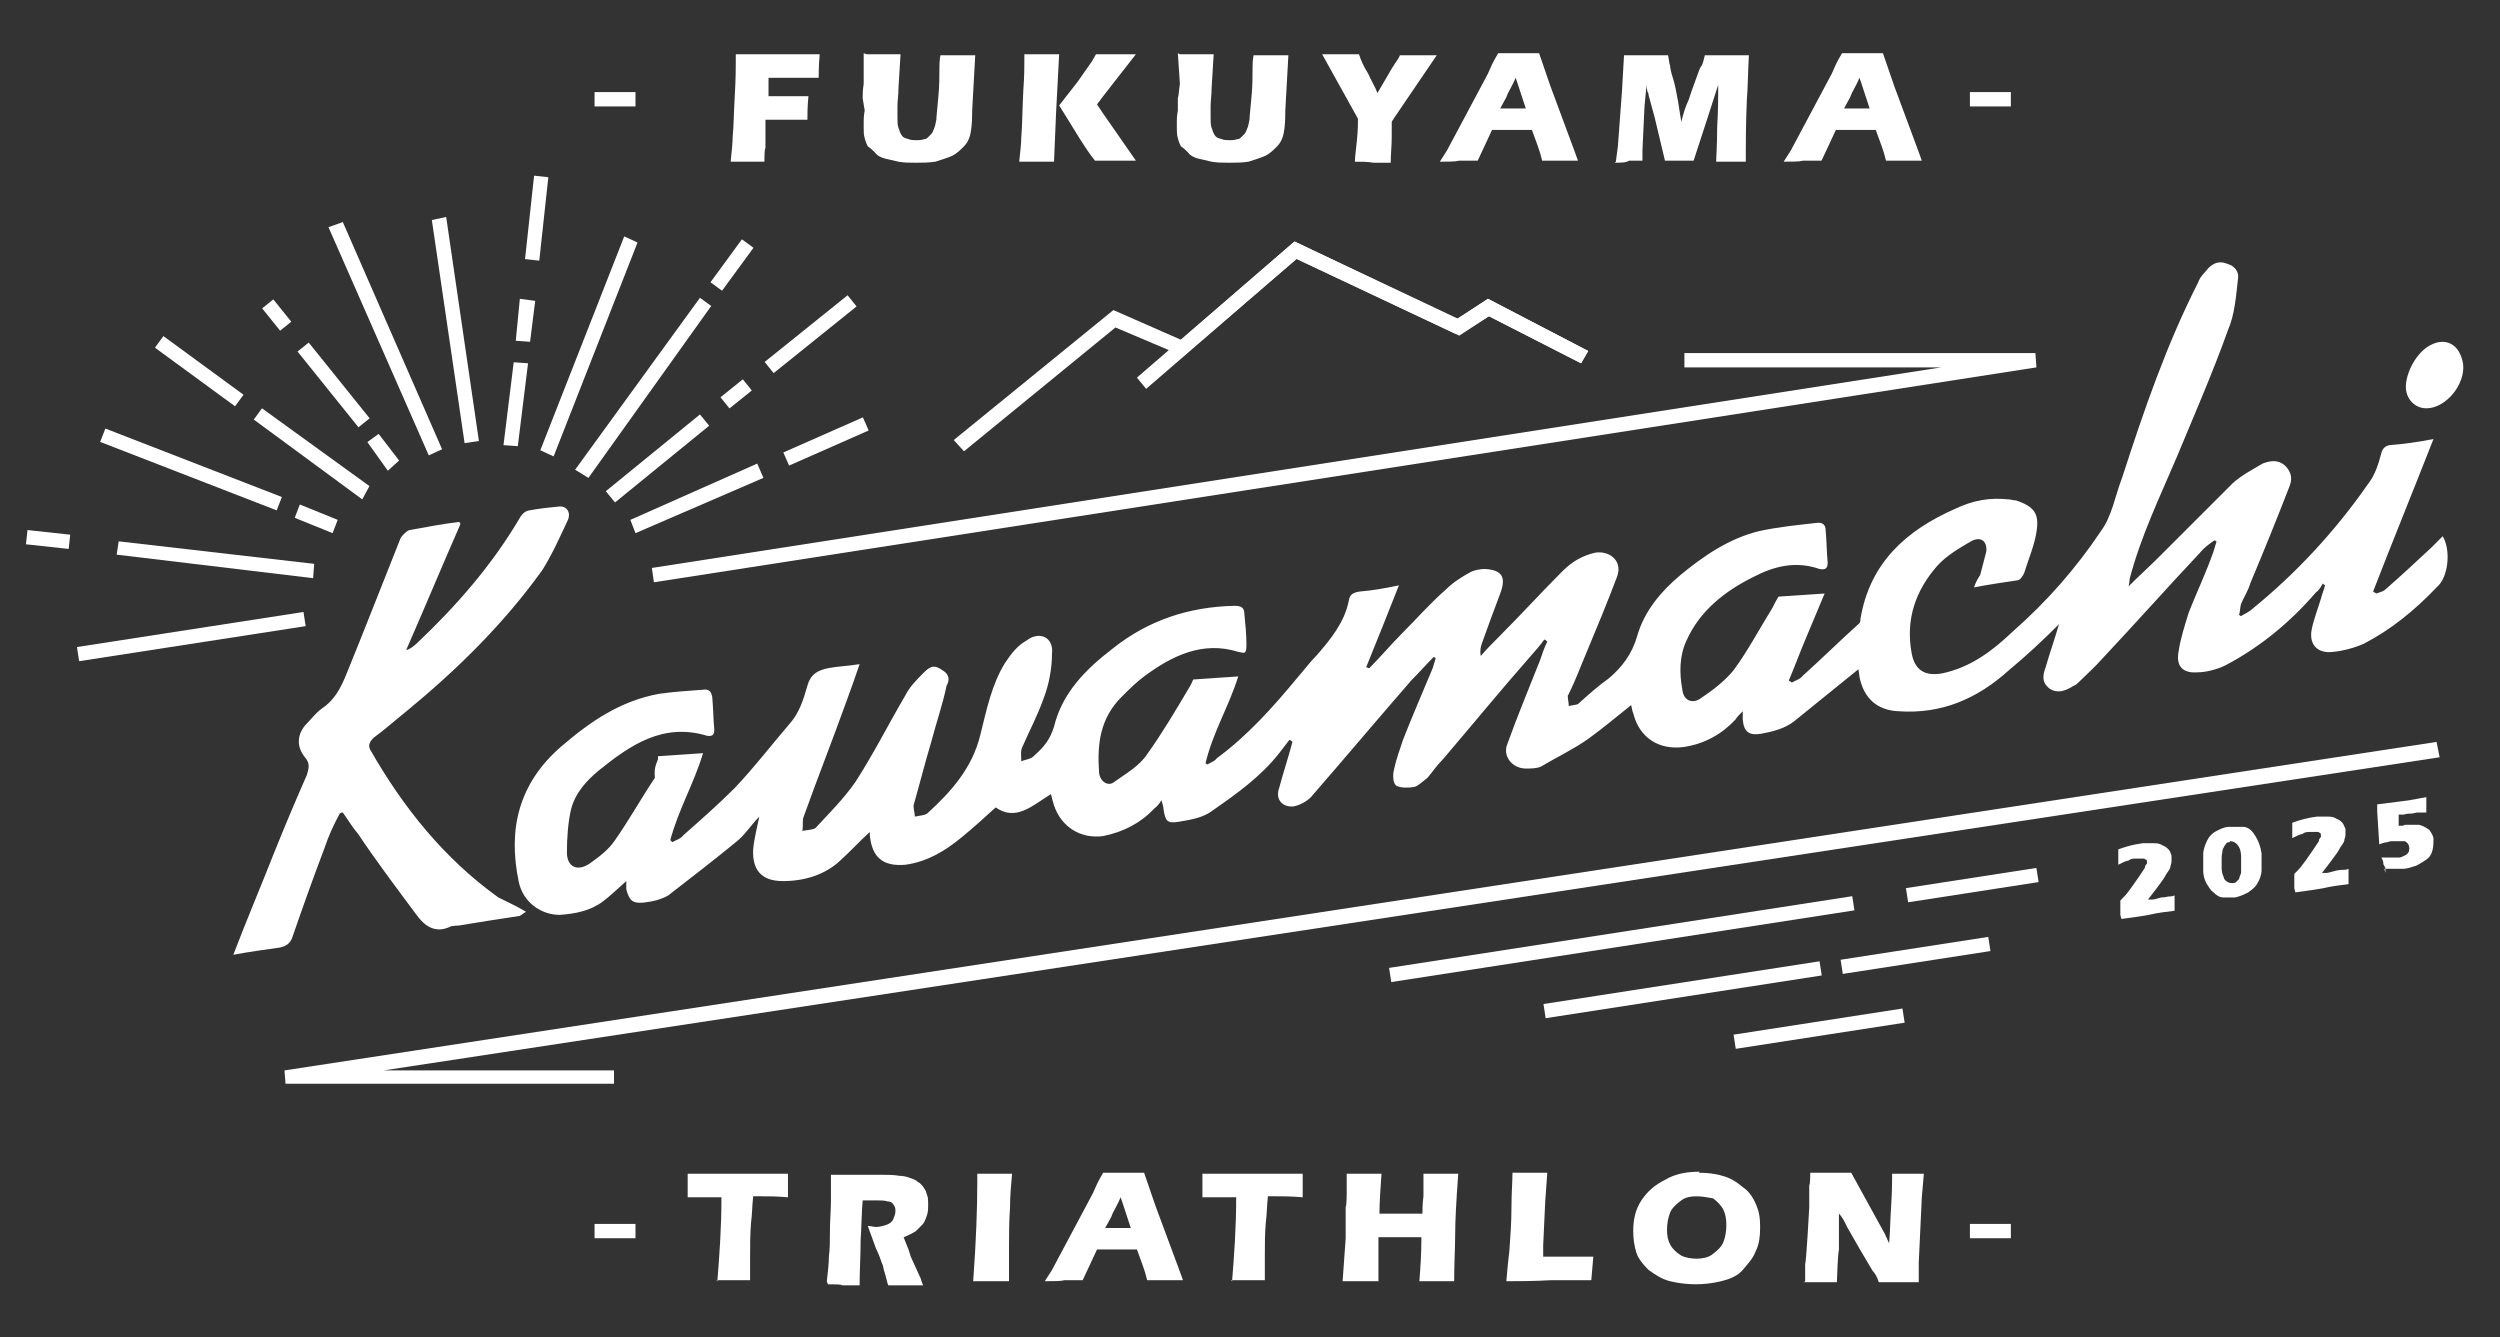 <?xml version="1.0" encoding="UTF-8"?>
<svg id="_レイヤー_2" xmlns="http://www.w3.org/2000/svg" version="1.1" viewBox="0 0 244.3 130.7">
  <rect x="0" y="0" width="244.3" height="130.7" fill="#333333" stroke="none"/>
  <!-- Generator: Adobe Illustrator 29.1.0, SVG Export Plug-In . SVG Version: 2.1.0 Build 142)  -->
  <defs>
    <style>
      .st0 {
        fill: #fff;
      }
    </style>
  </defs>
  <g>
    <g>
      <path class="st0" d="M71.4,15.8c.1-1,.2-1.9.2-2.5.1-.9.1-2.2.2-3.9s.1-2.8.1-3.3v-.8h8.2c-.1,1.2-.1,2-.1,2.3h-4.9v1.8c-.1,0,1,0,1,0h2.9c-.1,1-.1,1.8-.1,2.3h-4.1v2.8c-.1,0-.1,1-.1,1v.3h-1.7c.1,0-.6,0-1.7,0Z"/>
      <path class="st0" d="M84.7,5.3h3.3l-.2,3.3c0,.7-.1,1.2-.1,1.8v1.1c0,.4,0,.7.1,1,.1.2.1.4.3.7.1.2.3.3.7.4.2.1.6.1.8.1s.4,0,.7-.1c.2,0,.3-.1.4-.2.1-.1.2-.2.3-.3.1-.1.2-.3.3-.6.1-.2.1-.4.2-.8,0-.3.1-1.1.2-2.3.1-1,.1-2,.1-2.8s.1-1.2.1-1.2h3.4l-.3,5.4v.2c0,1.1-.1,1.8-.2,2.2s-.3.8-.6,1.1-.7.7-1.1.9-1.1.4-1.7.6c-.7.1-1.2.1-1.9.1s-1.1,0-1.7-.1c-.4-.1-.9-.2-1.3-.3-.4-.1-.8-.3-1-.6-.2-.2-.4-.4-.7-.6-.1-.2-.2-.4-.3-.8-.1-.3-.1-.7-.1-1v-.6c0-.2,0-.6.1-1.1l-.2-1.2c0-.3,0-.8.1-1.4v-3Z"/>
      <path class="st0" d="M99.6,15.8c.1-1,.2-1.8.2-2.4.1-1.1.1-2.7.2-4.6.1-1.3.1-2.3.1-2.9v-.6h3.4l-.3,5.7-.2,4.8h-3.4ZM103.5,10.3l1.8-2.3,1.4-2,.4-.7h3.9l-3.2,4.1-.6.8.6.9,3.2,4.6h-4c-.9-1.1-2-3-3.5-5.4Z"/>
      <path class="st0" d="M115.3,5.3h3.3l-.2,3.3c0,.7-.1,1.2-.1,1.8v1.1c0,.4,0,.7.1,1,.1.2.1.4.3.7.1.2.3.3.7.4.2.1.6.1.8.1s.4,0,.7-.1c.2,0,.3-.1.4-.2.1-.1.2-.2.3-.3.1-.1.2-.3.3-.6.1-.2.1-.4.2-.8,0-.3.1-1.1.2-2.3.1-1,.1-2,.1-2.8s.1-1.2.1-1.2h3.4l-.3,5.4v.2c0,1.1-.1,1.8-.2,2.2s-.3.8-.6,1.1-.7.7-1.1.9-1.1.4-1.7.6c-.7.1-1.2.1-1.9.1s-1.1,0-1.7-.1c-.4-.1-.9-.2-1.3-.3-.4-.1-.8-.3-1-.6-.2-.2-.4-.4-.7-.6-.1-.2-.2-.4-.3-.8-.1-.3-.1-.7-.1-1v-.6c0-.2,0-.6.1-1.1v-1.2c.1-.3.1-.8.2-1.4l-.2-3Z"/>
      <path class="st0" d="M132.4,15.8c0-.4.1-1.1.2-2.1.1-1,.1-1.7.1-2.1l-3.5-6.3h3.6c.2.6.4,1.1.9,1.9.3.7.7,1.3.9,1.9.6-1,1.1-1.9,1.4-2.4s.7-1,.8-1.3h3.6l-3.4,5c-.7,1-1,1.5-1,1.5h0v.2h0v1.3c0,.8-.1,1.7-.1,2.5h-1.7c-.6-.1-1.1-.1-1.9-.1Z"/>
      <path class="st0" d="M140.7,15.8l.7-1.1,4-7.5.4-.9c.1-.2.3-.6.6-1.1h4l1.1,3.2,2.3,6.2.4,1.1h-3.5c-.2-.9-.6-1.9-1-3h-3.9c-.4.9-.9,1.9-1.4,3h-1.8c-.4.1-1,.1-1.9.1ZM146.7,10.6h2.4c-.6-1.8-.9-2.8-1-3-.3.8-.7,1.3-.9,1.9l-.6,1.1Z"/>
      <path class="st0" d="M157.9,15.8l.2-1.5.4-5.4.2-3.5h4.3c.1.4.1.8.2,1,0,.2.1.7.3,1.3.2.7.3,1.2.4,1.8.1.4.2,1.3.4,2.4.2-.8.4-1.5.7-2.1.2-.6.4-1.2.7-2,.3-.8.4-1.2.6-1.4.1-.2.2-.6.3-1h4.3c-.1,1.8-.1,3.2-.2,4.4-.1,2.4-.1,4.1-.1,5v1h-2.9c0-.4.1-1.5.1-3.3.1-1.8.1-2.9.1-3.3v-.9l-1,3.1-1.4,4.3h-2.8l-1-4.2-.6-2.2c0-.1,0-.2-.1-.3,0-.1-.1-.3-.1-.7l-.2,2.1-.2,4.3v1h-1.3c-.3.2-.8.2-1.4.2Z"/>
      <path class="st0" d="M174.3,15.8l.7-1.1,4-7.5.4-.9c.1-.2.3-.6.6-1.1h4l1.1,3.2,2.3,6.2.4,1.1h-3.5c-.2-.9-.6-1.9-1-3h-3.9c-.4.9-.9,1.9-1.4,3h-1.8c-.4.1-1,.1-1.9.1ZM180.3,10.6h2.4c-.6-1.8-.9-2.8-1-3-.3.8-.7,1.3-.9,1.9l-.6,1.1Z"/>
    </g>
    <g>
      <path class="st0" d="M70.1,125.2c.2-2.5.4-5.2.4-8.2h-3.3c0,.1,0-.8,0-.8v-1.5h9.8v2.3c-1.1-.1-2-.1-2.8-.1h-.6c-.1.9-.1,1.8-.2,2.5-.1,1.1-.1,2.2-.1,3.2v2.5h-3.3Z"/>
      <path class="st0" d="M80.8,125.2c.1-.9.2-1.8.2-2.4.1-.8.1-1.5.1-2.5s.1-2,.1-3v-2.5h4.9c.7,0,1.2,0,1.8.1.3,0,.8.1,1,.2.3.1.6.2.8.4.2.1.4.3.6.6s.2.4.3.7c.1.2.1.6.1.9s0,.7-.1,1-.2.6-.4.9l-.7.7c-.3.2-.7.4-1.2.6l.4,1c.1.2.2.6.3.9l1,2.2c0,.1.1.3.2.6h-3.4c-.1-.2-.2-.8-.4-1.4-.1-.3-.1-.6-.2-.7-.1-.3-.3-.9-.6-1.5l-.8-2.2c.3,0,.6.1.8.1.3,0,.7-.1,1-.2s.6-.3.7-.6.2-.4.2-.8-.1-.4-.2-.6c-.1-.2-.3-.3-.6-.3-.2-.1-.7-.1-1.2-.1h-1.2c-.1,1.1-.1,2.3-.2,3.9,0,1.5-.1,3-.1,4.4h-1.7c-.1-.1-.7-.1-1.4-.1Z"/>
      <path class="st0" d="M95.1,125.2c.3-4.1.4-7.3.4-9.5v-1h3.4c-.1,1.1-.2,2.2-.2,3.3-.1,1.4-.1,2.8-.1,4v3.2h-3.5Z"/>
      <path class="st0" d="M102.1,125.2l.7-1.1,4-7.5.4-.9c.1-.2.3-.6.6-1.1h4l1.1,3.2,2.3,6.2.4,1.1h-3.5c-.2-.9-.6-1.9-1-3h-3.9c-.4.9-.9,1.9-1.4,3h-1.8c-.3.1-1,.1-1.9.1ZM108.1,120h2.4c-.6-1.8-.9-2.8-1-3-.3.8-.7,1.3-.9,1.9l-.6,1.1Z"/>
      <path class="st0" d="M120.4,125.2c.2-2.5.4-5.2.4-8.2h-3.3c0,.1,0-.8,0-.8v-1.5h9.8v2.3c-1.1-.1-2-.1-2.8-.1h-.6c-.1.9-.1,1.8-.2,2.5-.1,1.1-.1,2.2-.1,3.2v2.5h-3.3Z"/>
      <path class="st0" d="M131.2,125.2l.3-4.2v-3.1c.1,0,.1-1.3.1-1.3v-1.9h3.4c-.1,1.4-.2,2.8-.2,3.9h4.2c0-.4,0-1,.1-1.7v-2.2h3.4c-.2,2.7-.3,4.6-.3,5.9s-.1,2.9-.1,4.6h-3.4c.1-1.2.2-2.7.2-4.3h-4.2v4.3h-3.5Z"/>
      <path class="st0" d="M147.2,125.2c.1-1.2.2-2.2.3-3,.1-1.4.2-2.8.2-4.2s.1-2.5.1-3.4h3.4l-.2,2.8-.2,4.3v1.1h4.9l-.2,2.3h-3.9c-1.8.1-3.2.1-4.4.1Z"/>
      <path class="st0" d="M166,114.6c.8,0,1.7.1,2.3.3.8.2,1.4.6,2,1.1.6.4,1,1,1.3,1.7s.4,1.3.4,2.2-.1,1.7-.4,2.3c-.3.8-.8,1.3-1.3,1.9s-1.3.9-2.1,1.1-1.7.3-2.5.3-1.7-.1-2.5-.3c-.8-.2-1.4-.6-2.1-1.1-.6-.6-1-1.1-1.2-1.7-.2-.7-.3-1.3-.3-2.1,0-1.1.2-2.1.8-3,.6-.9,1.3-1.5,2.3-2,1-.6,2.1-.8,3.4-.8ZM165.8,116.9c-.6,0-1.1.1-1.5.4s-.9.7-1.1,1.2-.3,1.1-.3,1.7.1,1,.3,1.4.6.8,1.1,1.1c.4.2,1,.3,1.5.3s1.1-.1,1.5-.4.9-.7,1.1-1.2.3-1.1.3-1.7-.1-1.1-.3-1.5-.6-.8-1-1.1c-.6-.1-1.1-.2-1.7-.2Z"/>
      <path class="st0" d="M176.4,125.2v-1.7c.1,0,.4-5.5.4-5.5v-2.2c.1,0,.1-1.2.1-1.2h4l3.3,6,.4.9c.1-.9.1-2.1.2-3.6.1-1.5.1-2.7.1-3.2h3.1l-.2,2.3-.3,6.4v1.9h-3.9c-.2-.6-.4-.9-.6-1.1l-1.3-2.2c-.4-.7-.8-1.4-1.2-2.1-.2-.4-.4-.9-.8-1.3v3.6c-.1,0-.2,3.1-.2,3.1h-1.4c-.4,0-1,0-1.8,0Z"/>
    </g>
  </g>
  <polygon class="st0" points="60 105.9 27.9 105.9 27.8 104.6 238.1 72.5 238.4 74 37.5 104.6 60 104.6 60 105.9"/>
  <polygon class="st0" points="63.9 56.9 63.7 55.5 189.7 35.9 164.6 35.9 164.6 34.5 198.9 34.5 199 35.9 63.9 56.9"/>
  <rect class="st0" x="58.1" y="9" width="4" height="1.4"/>
  <rect class="st0" x="192.5" y="9" width="4" height="1.4"/>
  <g>
    <path class="st0" d="M64.3,73.9c1.5-.1,3-.2,4.4-.3-.9,3-2.4,5.5-3.2,8.5l.2.2c.3-.2.8-.3,1.1-.7,1.7-1.5,3.4-3,5-4.6,1.9-2,3.5-4.1,5.3-6.2,1-1.1,1.4-2.4,1.8-3.8.3-1.1,1-1.5,2-1.7s1.9-.2,3.1-.4c-.4,1.2-.8,2.3-1.2,3.4-1.4,3.9-2.9,7.7-4.3,11.6-.1.3,0,.9-.1,1.3.4-.1,1.1-.1,1.3-.3,1.3-1.4,2.8-2.9,3.9-4.5,1.8-2.8,3.2-5.6,4.9-8.5.4-.8,1.1-1.5,1.8-2.2s1.1-.7,1.8-.2c.7.4.7,1,.4,1.5-.4,1.9-1,3.6-1.5,5.5-.6,2-1.1,4-1.7,6.1-.1.3.1.8.1,1.2.4-.1.9-.1,1.2-.3,2.3-2.1,4.4-4.4,5.2-7.7.6-2.4,1.1-4.9,2.4-7,.6-.9,1.2-1.7,2.1-2.2,1.3-1,2.7-.3,2.5,1.3,0,1.4-.3,3-.8,4.3-.6,1.7-1.4,3.2-2.1,4.8-.2.4-.1,1-.1,1.4.4-.2,1-.2,1.3-.6.9-.8,1.5-1.5,1.9-2.8.8-3.3,3.1-5.6,5.7-7.6,3.5-2.8,7.5-4.1,11.9-4.2.6,0,1,.1,1,.8.1,1,.2,2,.2,3s-.2.8-.8.7c-3.5-1.1-6.5.4-9.2,2.4-.8.6-1.5,1.3-2.2,2-2.1,2.1-2.4,4.6-2.2,7.4.1.9.9,1.4,1.5.9,1.1-.8,2.4-1.5,3.2-2.7,1.5-2.1,2.8-4.3,4.1-6.5.2-.3.3-.6.4-.8,1.5-.1,3-.2,4.4-.3-.9,2.9-2.5,5.5-3.2,8.5.1,0,.1.1.2.1.3-.2.7-.3.9-.6,3-2.2,5.5-5,7.9-7.9.7-.8,1.2-1.5,1.9-2.2,1.3-1.5,2.7-3.2,3.1-5.3.1-.6.4-.8,1.1-.9,1.2-.1,2.4-.3,3.8-.6-1.1,2.8-2.1,5.3-3.2,8,.1,0,.2.1.3.1,1.1-1.1,2.1-2.3,3.2-3.4,1.4-1.4,2.8-3,4.3-4.3.7-.7,1.5-1.2,2.4-1.7.4-.2,1-.3,1.4-.3,1.7.1,2.1.8,1.5,2.4s-1.2,3.2-1.8,4.9c-.1.3-.2.7-.1,1.2.6-.7,1.1-1.2,1.8-1.9,2.1-2.1,4.1-4.3,6.2-6.4.9-.9,1.9-1.5,3.2-1.8,1.5-.2,2.7.9,2.1,2.4-.9,2.4-1.9,4.8-2.9,7.2-.6,1.4-1.1,2.8-1.8,4.2,0,.1-.1.1-.1.2,0,.3.1.7.1,1,.3-.1.7-.1.9-.2,1-.9,2-1.8,3-2.5,1.3-1.1,2.3-2.4,2.8-4.2.7-2.4,2.3-4.3,4.2-5.9,2.3-1.9,4.8-3.6,7.7-4.3,1.8-.4,3.8-.6,5.6-.8.6-.1.9.2.9.7.1,1.1.1,2.1.2,3.2,0,.6-.3.7-.8.6-2.3-.8-4.4-.3-6.5.8-2.8,1.4-5.2,3.3-6.5,6.2-.7,1.5-.7,3.2-.4,4.8.1,1,.9,1.4,1.7.9,1.2-.8,2.4-1.7,3.3-2.8,1.4-1.9,2.5-4,3.8-6.1.2-.4.4-.8.6-1.1,1.5-.1,2.9-.2,4.5-.3-.6,1.4-1.2,2.9-1.8,4.3-.6,1.4-1.1,2.8-1.7,4.2.1.1.2.1.3.2.3-.2.8-.3,1.1-.7,1.9-1.7,3.6-3.4,5.5-5.1.1-.1.1-.3.1-.4.9-5.5,4.5-8.7,9.3-10.8,1.7-.8,3.3-1.1,5.2-.9.2,0,.4.1.7.1,1.8.6,2.3,1.3,2,3.1-.2,1.3-.8,2.7-1.2,4-.1.2-.3.6-.6.7-1.3.2-2.8.4-4.3.7.2-.6.4-.9.6-1.2.2-.8.4-1.5.6-2.3.1-1.1-.6-1.5-1.5-1-1.2.7-2.4,1.4-3.3,2.4-2.1,2.4-3.1,5.2-2.5,8.5.3,1.7,1.3,2.3,3,2,2.8-.6,4.9-2.2,6.9-4.1,3.3-2.9,6.2-6.2,8.6-9.8,1.1-1.5,1.4-3.5,2.1-5.3,2.1-6.5,4.3-12.9,7.4-19,.2-.6.7-1,1-1.4.6-.6,1.2-.7,1.9-.4.7.2,1.1.8,1,1.4-.2,1.7-.3,3.5-1,5.1-1.5,4.2-3.3,8.3-5,12.4-1.7,4-3.5,7.7-4.6,11.9,0,.1,0,.3-.1.7,1-1,2-1.9,2.9-2.8,2.4-2.4,4.9-4.9,7.3-7.3.9-.8,1.9-1.3,2.9-1.9.8-.3,1.5-.4,2.2.2.7.7.7,1.4.4,2.1-1.2,3.1-2.5,6.3-3.8,9.4-.2.7-.6,1.3-.9,2-.1.3-.1.8-.2,1.1.1,0,.1.1.2.1.3-.2.8-.4,1.1-.7,4.3-3.5,8.1-7.6,11.3-12.2.7-.9,1-1.9,1.3-3,.1-.4.3-.7.8-.8,1.3-.1,2.8-.3,4.3-.6-2,5.1-4,10-5.9,14.9.1.1.2.1.3.2.3-.1.7-.2.9-.4,1.5-1.3,3.1-2.8,4.5-4.1.3-.3.7-.7,1.1-1.1.8,1.3.6,4-.6,5-2.1,2.2-4.4,4.1-7.1,5.5-.9.4-2,.7-3,.8-1.5.2-2.4-.7-2.1-2.2.2-1,.6-2,.9-3,.1-.4.3-.9.4-1.3-.1-.1-.2-.1-.2-.2-.2.3-.3.6-.7.9-2.5,2.9-5.4,5.3-8.8,7.1-.8.4-1.9.7-2.8.7-1.4.1-2.1-.6-1.8-2.1.2-1.3.6-2.5,1-3.8.8-2,1.7-3.9,2.4-5.9.1-.3.2-.7.3-1-.1,0-.1-.1-.2-.1-.6.4-1.1.8-1.5,1.3-3.2,3.4-6.3,6.9-9.5,10.3-.7.8-1.4,1.4-2.1,2.1s-.6.4-.8.6c-.7.4-1.4.7-2.2.2-.8-.6-.7-1.3-.4-2.1.4-1.4.9-2.8,1.3-4.2-1.5,1.5-3.2,3.1-4.9,4.5-3.1,2.8-6.6,4.3-10.8,4-2.1-.1-3.4-1.3-3.8-3.4,0-.2-.1-.6-.1-.7-2.1,1.7-4.2,3.4-6.3,5.1-.9.7-2.1,1-3.2,1.2-1.2.2-1.7-.2-1.8-1.4v-.8c-.3.3-.6.6-.7.8-1.3,1.4-3,2.4-5.1,2.7-2.4.3-4.3-.9-4.9-3.3-.1-.2-.1-.4-.2-.8-1.4,1.1-2.8,2.3-4.2,3.3s-3.1,1.8-4.6,2.7c-.4.2-1,.2-1.5.2-1.3,0-2.3-1.2-1.8-2.4,1-2.8,2.1-5.4,3.2-8.2.2-.6.4-1.2.7-1.8-.1-.1-.2-.2-.3-.2-.4.6-.9,1.1-1.4,1.7-2.9,3.3-5.6,6.6-8.5,10-.6.6-1,1.2-1.5,1.8-.4.3-.9.8-1.3.9-.6.1-1.3.1-1.7-.1s-.4-1-.3-1.5c.2-1,.6-2.1.9-3,.9-2.3,1.9-4.6,2.9-7,.1-.3.2-.7.3-1-.1,0-.1-.1-.2-.1-.8.8-1.4,1.5-2.2,2.3-3.3,3.8-6.5,7.6-9.8,11.4-.4.4-1.1.8-1.7.9-1.1.1-1.8-.7-1.4-1.8.4-1.5.9-3,1.3-4.5-.1-.1-.2-.2-.3-.2-.3.4-.7.9-1,1.3-1.8,2.3-4.2,4-6.5,5.6-.9.7-2.1.9-3.3,1.1s-1.3-.1-1.5-1.2c0-.2-.1-.6-.2-.9-.2.3-.4.6-.7.8-1.3,1.4-3,2.3-5,2.7-2.2.3-4.1-.9-4.8-3-.1-.3-.2-.7-.3-1.1-1.8,1.1-3.4,2.7-5.4,1.3-1.1,1-2.2,2-3.3,2.9-1.7,1.4-3.4,2.4-5.5,2.7-2.2.2-3.3-.7-3.5-2.9v-.3c-1,.9-1.9,1.9-2.9,2.8-1.5,1.4-3.5,2-5.6,2s-3-1.1-2.9-3.1c.1-1.1.4-2.2.6-3.2-.8.8-1.4,1.8-2.3,2.5-2.2,1.8-4.4,3.5-6.6,5.2-.7.4-1.5.6-2.4.7-1.1.1-1.4-.2-1.7-1.3v-.8c-.8.7-1.5,1.4-2.3,2-1.2.9-2.7,1.2-4.2,1.3-1.9,0-3.6-1.3-4-3.2-1.1-5.2,0-9.7,4.2-13.3,2.8-2.4,5.7-4.4,9.5-5.1,1.4-.2,2.9-.3,4.3-.4.6-.1.8.2.9.7.1,1.1.1,2.1.2,3.2,0,.4-.1.7-.7.6-4.3-1.3-7.5.9-10.6,3.4-1.2,1-2.3,2.2-2.7,3.8-.3,1.3-.4,2.8-.4,4.2s1,1.9,2.2,1.1c1-.7,1.9-1.4,2.5-2.3,1.4-2,2.5-4,3.9-6.1-.1-.9.1-1.3.3-1.8Z"/>
    <path class="st0" d="M50.8,89.5c-2,.3-3.9.6-5.7.9-.4.1-.9,0-1.2.2-1.4.6-2.4-.1-3.2-1.2-2-2.7-3.9-5.2-5.7-7.9-.6-.7-1-1.4-1.5-2.1-.1,0-.2,0-.3.1-.6,1.1-1.1,2.2-1.5,3.4-1.1,2.9-2.1,5.7-3.1,8.6-.2.7-.7,1-1.3,1.1-1.4.2-2.9.4-4.5.7,1.3-3.4,2.7-6.7,4-10,1-2.5,2.1-5.1,3.2-7.6.2-.7.3-1.1-.2-1.7-.8-1-.8-2.1,0-3.1.6-.6,1-1.2,1.7-1.7,1.2-.8,1.8-2,2.3-3.2,1.8-4.4,3.5-8.8,5.3-13.3.1-.3.6-.8.9-.9,1.7-.3,3.2-.6,4.9-.8,0,.1.1.2.1.2-1.8,4.1-3.5,8.2-5.3,12.3h.1c.3-.1.7-.4,1-.7,3.8-3.6,7.3-7.6,10-12.2.1-.2.4-.6.8-.7,1-.2,2-.3,3-.4.8-.1,1.2.6.9,1.3-.8,1.7-1.5,3.3-2.5,4.9-3.8,5.3-8.4,9.8-13.4,13.9-1,.8-2,1.7-3.1,2.5-.3.3-.6.7-.3,1.2,3.2,5.6,7.2,10.6,12.5,14.4.8.4,1.7.8,2.7,1.4Z"/>
    <path class="st0" d="M237.1,39.9c-1.1,0-2-.9-2-2.1s.8-3,2.1-3.9c1.7-1.1,3.2-.3,3.5,1.7.2,2-1.7,4.3-3.6,4.3Z"/>
  </g>
  <g>
    <rect class="st0" x="135.6" y="91.1" width="45.8" height="1.4" transform="translate(-12.2 25.3) rotate(-8.8)"/>
    <rect class="st0" x="186.3" y="85.9" width="12.9" height="1.4" transform="translate(-11 30.4) rotate(-8.8)"/>
  </g>
  <rect class="st0" x="169.4" y="100" width="16.7" height="1.4" transform="translate(-13.3 28.2) rotate(-8.8)"/>
  <g>
    <g>
      <rect class="st0" x="76.5" y="42.5" width="8.5" height="1.4" transform="translate(-10.6 36.2) rotate(-23.8)"/>
      <polygon class="st0" points="74 45.3 61.6 50.8 62.1 52.1 74.6 46.7 74 45.3"/>
    </g>
    <g>
      <rect class="st0" x="70.6" y="37.8" width="2.8" height="1.4" transform="translate(-8.3 53.6) rotate(-38.8)"/>
      <rect class="st0" x="74" y="32" width="10.4" height="1.4" transform="translate(-3 56.8) rotate(-38.8)"/>
      <polygon class="st0" points="68.4 40.5 59.2 48 60.1 49.1 69.3 41.6 68.4 40.5"/>
    </g>
    <g>
      <rect class="st0" x="68.9" y="25.2" width="5.2" height="1.4" transform="translate(8.4 68.3) rotate(-53.8)"/>
      <polygon class="st0" points="68.4 29.1 56.2 45.9 57.5 46.7 69.5 29.9 68.4 29.1"/>
    </g>
    <polygon class="st0" points="54.1 44.6 52.8 44 61 23.1 62.3 23.7 54.1 44.6"/>
    <g>
      <rect class="st0" x="48.4" y="20.7" width="8.2" height="1.4" transform="translate(25.5 71.2) rotate(-83.8)"/>
      <polygon class="st0" points="51.8 33.4 52.3 29.4 50.8 29.2 50.4 33.3 51.8 33.4"/>
      <polygon class="st0" points="50.2 35.4 49.2 43.5 50.6 43.6 51.6 35.5 50.2 35.4"/>
    </g>
    <polygon class="st0" points="45.4 43.3 42.2 21.5 43.6 21.2 46.8 43.1 45.4 43.3"/>
    <polygon class="st0" points="41.9 44.5 32.1 22.2 33.5 21.7 43.2 43.9 41.9 44.5"/>
    <rect class="st0" x="26.3" y="29.4" width="1.4" height="2.8" transform="translate(-13.3 23.7) rotate(-38.8)"/>
    <g>
      <rect class="st0" x="31.9" y="32.9" width="1.4" height="9.5" transform="translate(-16.4 28.7) rotate(-38.8)"/>
      <polygon class="st0" points="37 42.4 35.9 43.2 37.9 46 39 45 37 42.4"/>
    </g>
    <g>
      <polygon class="st0" points="25.6 39.9 24.8 41 35.4 48.8 36.1 47.5 25.6 39.9"/>
      <rect class="st0" x="18.8" y="31.4" width="1.4" height="9.7" transform="translate(-21.3 30.6) rotate(-53.8)"/>
    </g>
    <g>
      <rect class="st0" x="17.9" y="36.7" width="1.4" height="18.5" transform="translate(-30.9 46.6) rotate(-68.8)"/>
      <polygon class="st0" points="29.3 49.3 28.8 50.6 32.5 52.1 33 50.8 29.3 49.3"/>
    </g>
    <g>
      <rect class="st0" x="4" y="50.6" width="1.4" height="4.2" transform="translate(-48.2 51.7) rotate(-83.8)"/>
      <polygon class="st0" points="11.6 52.9 11.4 54.2 30.6 56.5 30.7 55.1 11.6 52.9"/>
    </g>
    <rect class="st0" x="7.5" y="61.5" width="22.4" height="1.4" transform="translate(-9.3 3.6) rotate(-8.8)"/>
  </g>
  <polygon class="st0" points="94.2 44.1 93.2 43 108.8 30.3 115.4 33.2 126.5 23.6 142.4 31.2 145.4 29.2 155.2 34.3 154.5 35.5 145.5 30.9 142.6 32.8 126.7 25.3 115.6 34.8 109 32 94.2 44.1"/>
  <polygon class="st0" points="154.5 35.5 145.5 30.9 142.9 32.5 142 31.4 145.4 29.2 155.2 34.3 154.5 35.5"/>
  <polygon class="st0" points="112 38 111.1 36.9 126.5 23.6 142.8 31.3 142.2 32.6 126.7 25.3 112 38"/>
  <g>
    <rect class="st0" x="150.7" y="96.1" width="27.3" height="1.4" transform="translate(-12.8 26.2) rotate(-8.8)"/>
    <rect class="st0" x="179.9" y="92.7" width="14.6" height="1.4" transform="translate(-12.1 29.7) rotate(-8.8)"/>
  </g>
  <rect class="st0" x="58.1" y="119.6" width="4" height="1.4"/>
  <rect class="st0" x="192.5" y="119.6" width="4" height="1.4"/>
  <g>
    <path class="st0" d="M207.2,89.4c0-.2,0-.4,0-.6,0-.3,0-.5,0-.8.3-.3.6-.6.8-.9.4-.5.7-1,1-1.4.2-.3.4-.6.6-.9,0-.2.1-.3.2-.4,0,0,0-.1,0-.2,0,0,0-.2-.1-.2s-.1-.1-.2-.1c0,0-.2,0-.3,0s-.3,0-.5,0c-.2,0-.5,0-.7.2-.2,0-.6.2-1,.4v-.7c0-.1,0-.4,0-.8.8-.3,1.6-.5,2.4-.6.3,0,.7,0,1,0,.3,0,.6,0,.9.2.3.1.5.3.6.4.2.2.2.4.3.6,0,.1,0,.3,0,.5,0,.1,0,.3-.1.5,0,.3-.2.5-.4.8-.2.4-.5.8-.8,1.2-.3.4-.6.8-1,1.3h.5c.1,0,.4-.1.8-.2.4,0,.6-.1.8-.1.1,0,.3,0,.5-.1,0,.2,0,.4,0,.6,0,.2,0,.5,0,.9-.8.1-1.7.2-2.5.4-1.1.2-2,.3-2.7.4Z"/>
    <path class="st0" d="M217.8,80.8c.5,0,1,0,1.5,0,.5.1.8.4,1.1.9.3.5.5,1,.6,1.7,0,.5,0,1.1,0,1.6,0,.5-.2,1-.4,1.3-.2.4-.5.6-.9.9-.4.2-.8.4-1.3.5-.4,0-.8,0-1.1,0-.4,0-.7-.2-1-.5-.3-.2-.5-.6-.7-.9-.2-.4-.3-.8-.3-1.2,0-.5,0-1.1,0-1.6,0-.5.2-1,.4-1.4.2-.4.5-.7.9-.9s.8-.4,1.2-.4ZM217.9,82.3c-.2,0-.3,0-.4.2-.1.1-.2.3-.3.5,0,.2-.1.5-.1.8,0,.3,0,.7,0,1.1,0,.3.1.6.2.8,0,.2.2.4.4.5.2.1.3.1.5.1,0,0,.2,0,.3-.1,0,0,.2-.2.3-.3,0-.1.1-.3.2-.6,0-.2,0-.5,0-.8,0-.3,0-.5,0-.8,0-.6-.2-1-.4-1.2-.2-.2-.4-.3-.7-.3Z"/>
    <path class="st0" d="M224.2,86.8c0-.2,0-.4,0-.6,0-.3,0-.5,0-.8.3-.3.6-.6.8-.9.4-.5.7-1,1-1.4.2-.3.4-.6.6-.9,0-.2.1-.3.2-.4,0,0,0-.1,0-.2,0,0,0-.2-.1-.2,0,0-.1-.1-.2-.1,0,0-.2,0-.3,0-.1,0-.3,0-.5,0-.2,0-.5,0-.7.2-.2,0-.6.2-1,.4v-.7c0-.1,0-.4,0-.8.8-.3,1.6-.5,2.4-.6.3,0,.7,0,1,0,.3,0,.6,0,.9.2.3.1.5.3.6.4s.2.4.3.6c0,.1,0,.3,0,.5,0,.1,0,.3-.1.5,0,.3-.2.5-.4.8-.2.4-.5.8-.8,1.2-.3.4-.6.8-1,1.3h.5c.1,0,.4-.1.8-.2s.6-.1.8-.1c.1,0,.3,0,.5-.1,0,.2,0,.4,0,.6,0,.2,0,.5,0,.9-.8.1-1.7.2-2.5.4-1.1.2-2,.3-2.7.4Z"/>
    <path class="st0" d="M233.1,85.3v-.5c-.1-.2-.2-.3-.2-.4,0-.1,0-.3-.2-.6.7,0,1.3,0,1.7,0,.2,0,.4-.1.6-.2s.3-.2.4-.4c0-.2.1-.3,0-.5,0-.2-.2-.4-.4-.5-.2,0-.6,0-1.1,0-.2,0-.4,0-.6.1-.2,0-.5.1-.8.2l-.2-3.2c0-.2,0-.4,0-.7.8-.1,1.6-.2,2.4-.3,1-.1,1.7-.3,2.4-.4,0,.3,0,.6,0,.8v.7c0,0-.6,0-.6,0h-.3s-.5.1-.5.1c-.2,0-.5,0-.8.1-.1,0-.3,0-.5,0v1.1c.3,0,.5,0,.6-.1.5,0,1,0,1.4,0,.4.1.7.3,1,.5.2.3.4.6.4.9,0,.4,0,.7-.1,1.1-.1.4-.3.7-.6.9-.3.2-.6.4-1,.6-.4.1-.8.3-1.3.3-.2,0-.4,0-.6,0-.2,0-.4,0-.6,0-.2,0-.4,0-.6,0Z"/>
  </g>
</svg>
